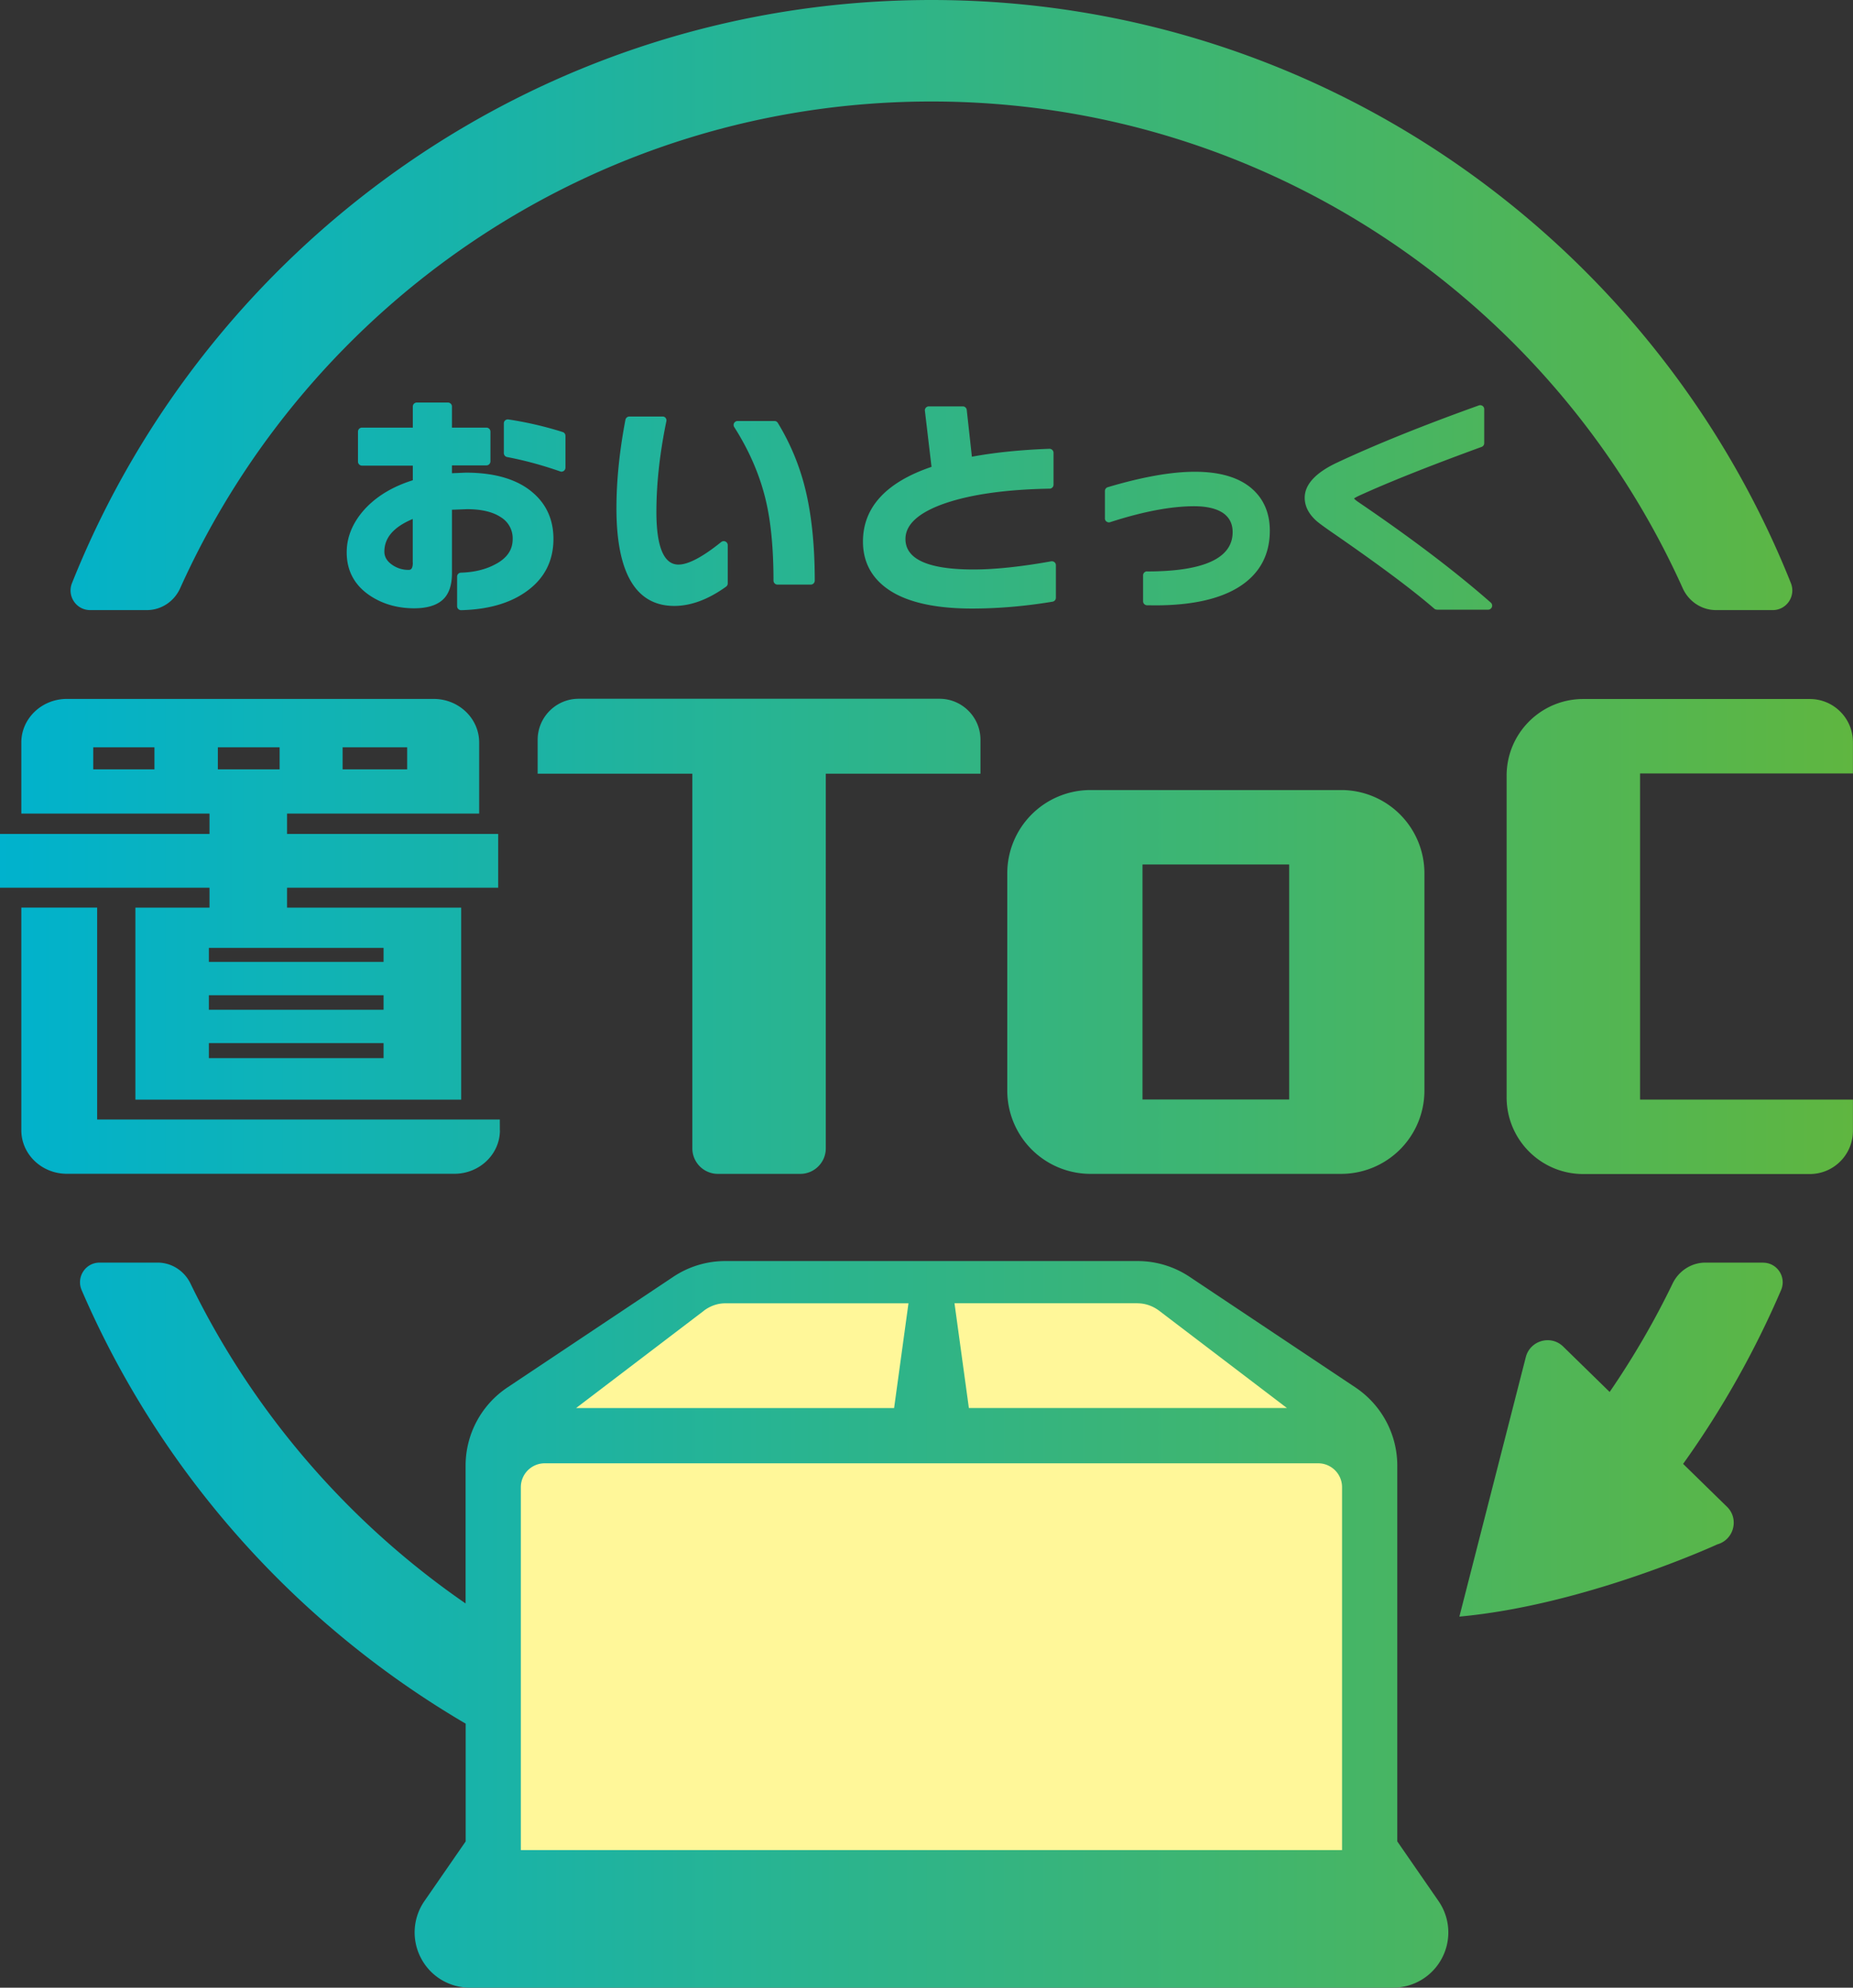 <svg xmlns="http://www.w3.org/2000/svg" viewBox="0 0 226.77 243.24"><rect x="0" y="0" width="226.77" height="243.24" fill="#333333" stroke="none"/><defs><linearGradient id="A" x1="0" y1="121.62" x2="226.77" y2="121.62" gradientUnits="userSpaceOnUse"><stop offset="0" stop-color="#00b2cd"/><stop offset="1" stop-color="#5fb640"/></linearGradient></defs><path d="M167.63 179.36v50.43c0 1.61-1.31 2.92-2.92 2.92H63.29c-1.61 0-2.92-1.31-2.92-2.92v-50.43c0-2.72 1.36-5.27 3.63-6.78l20.27-13.52a8.17 8.17 0 0 1 4.52-1.37h50.44a8.17 8.17 0 0 1 4.52 1.37l20.27 13.52c2.27 1.51 3.63 4.05 3.63 6.78z" fill="#fff799"/><path d="M60.77 68.97c-1.19.68-2.65 1.06-4.36 1.11a.48.48 0 0 0-.47.49v3.61a.47.47 0 0 0 .15.35c.09.09.21.14.34.14 3.31-.08 5.99-.85 8-2.3 2.19-1.56 3.3-3.72 3.3-6.42 0-2.3-.83-4.19-2.46-5.61-1.88-1.66-4.66-2.5-8.27-2.5l-1.69.07v-.96h4.22a.49.49 0 0 0 .49-.49v-3.64a.49.49 0 0 0-.49-.49h-4.22v-2.58a.49.49 0 0 0-.49-.49h-3.81a.49.49 0 0 0-.49.49v2.58H44.3a.49.49 0 0 0-.49.49v3.67a.49.49 0 0 0 .49.49h6.22v1.79c-2.47.77-4.47 1.98-5.93 3.59-1.43 1.6-2.16 3.36-2.16 5.23 0 2.25.95 4.02 2.82 5.28 1.55 1.04 3.38 1.57 5.44 1.57 1.51 0 2.66-.33 3.43-.99.79-.68 1.19-1.78 1.19-3.28v-7.79l1.84-.07c1.8 0 3.21.34 4.2 1.02a3.01 3.01 0 0 1 1.39 2.65c0 1.26-.64 2.24-1.96 2.99zm-10.25-.12c0 .89-.34.89-.55.89-.73 0-1.38-.21-1.99-.63-.63-.44-.94-.97-.94-1.61 0-1.7 1.14-3.01 3.47-3.99v5.34zm18.03-11.16c.05.02.11.03.16.03.1 0 .2-.03.28-.09a.49.49 0 0 0 .21-.4v-3.9c0-.21-.14-.4-.34-.46a43.45 43.45 0 0 0-6.64-1.54.5.5 0 0 0-.39.11.48.48 0 0 0-.17.37v3.64c0 .23.17.44.4.48 2.11.4 4.29.99 6.5 1.76zm26.11 13.36a.49.49 0 0 0 .49.49h4.07a.49.49 0 0 0 .49-.49c0-4.36-.4-8.17-1.19-11.33a28.6 28.6 0 0 0-3.33-7.97.48.48 0 0 0-.42-.23h-4.5c-.18 0-.34.1-.43.25-.09.16-.08.35.02.5 1.85 2.9 3.15 5.93 3.87 9 .62 2.63.93 5.92.93 9.78zm-13.19-19.9c-.09-.11-.23-.18-.38-.18h-4.07a.5.5 0 0 0-.48.4c-.73 3.82-1.1 7.46-1.1 10.82 0 7.94 2.38 11.96 7.08 11.96 2.03 0 4.16-.79 6.34-2.36a.48.48 0 0 0 .2-.4v-4.68c0-.19-.11-.36-.28-.44a.49.49 0 0 0-.52.06c-2.27 1.83-4.03 2.76-5.23 2.76-1.79 0-2.7-2.17-2.7-6.45 0-3.45.41-7.18 1.22-11.09.03-.14 0-.29-.1-.41zM11.03 74.66h6.94c1.77 0 3.35-1.06 4.08-2.68 15.79-35.07 51.05-59.56 91.94-59.56s76.16 24.49 91.94 59.56c.73 1.62 2.31 2.68 4.08 2.68h6.94c1.7 0 2.85-1.72 2.22-3.3C202.51 29.59 161.64 0 113.99 0S25.48 29.59 8.81 71.36c-.63 1.58.52 3.3 2.22 3.3zm76.81 68.99h10.1c1.72 0 3.12-1.4 3.12-3.12V94.68h18.93v-4.15c0-2.77-2.25-5.02-5.02-5.02H70.82c-2.77 0-5.02 2.25-5.02 5.02v4.15h18.93v45.85c0 1.72 1.4 3.12 3.12 3.12zm-26.67-5.33V137H11.89v-25.94H2.61v27.25c0 2.94 2.49 5.33 5.57 5.33h47.43c3.07 0 5.57-2.39 5.57-5.33zm72.29 5.33h30.67a10.19 10.19 0 0 0 10.19-10.19v-26.59a10.19 10.19 0 0 0-10.19-10.19h-30.67a10.19 10.19 0 0 0-10.19 10.19v26.59a10.19 10.19 0 0 0 10.19 10.19zm6.36-37.86h17.95v28.76h-17.95v-28.76zm36.02-31.18h6.28c.2 0 .38-.13.46-.32a.5.5 0 0 0-.13-.54c-4.32-3.8-9.78-7.94-16.23-12.32-.31-.21-.45-.35-.51-.43.08-.06.24-.16.53-.3 3.64-1.67 8.72-3.69 15.08-6.01a.49.49 0 0 0 .32-.46v-4.16a.49.49 0 0 0-.21-.4c-.13-.09-.3-.11-.44-.06-6.86 2.46-12.71 4.82-17.4 7.02-2.6 1.23-3.92 2.67-3.92 4.28 0 .98.44 1.89 1.29 2.7.17.17.61.55 2.36 1.75 5.44 3.76 9.55 6.82 12.2 9.12a.47.47 0 0 0 .32.12zm39.93 79.9h-7.05c-1.73 0-3.28 1.01-4.03 2.57-2.22 4.6-4.8 9.03-7.7 13.26l-5.68-5.55c-1.51-1.48-4.05-.76-4.58 1.28l-8.13 31.76c15.44-1.41 31.57-8.84 31.57-8.84 2.03-.57 2.69-3.13 1.18-4.6l-5.37-5.25a113.38 113.38 0 0 0 11.99-21.27c.68-1.59-.48-3.35-2.2-3.35zM171 225.34v-45.97c0-3.86-1.92-7.44-5.13-9.59l-20.27-13.52a11.46 11.46 0 0 0-6.39-1.94H88.77a11.46 11.46 0 0 0-6.39 1.94l-20.27 13.52a11.51 11.51 0 0 0-5.13 9.59v16.85c-14.33-9.88-26-23.37-33.67-39.15-.75-1.55-2.3-2.56-4.02-2.56h-7.1c-1.73 0-2.88 1.77-2.2 3.36 9.61 22.3 26.21 40.88 47 53.06v14.41l-5.04 7.29a6.74 6.74 0 0 0-.43 6.99c1.17 2.24 3.47 3.62 5.99 3.62h112.97a6.75 6.75 0 0 0 5.99-3.62c1.17-2.23 1.01-4.91-.43-6.99l-5.04-7.29zm-31.79-65.85c.94 0 1.86.32 2.65.91l15.63 11.9h-38.92l-1.76-12.82h22.41zm-53.09.92c.79-.6 1.7-.92 2.65-.92h22.41l-1.76 12.82H70.5l15.63-11.9zm78.12 65.99H63.74v-44.41c0-1.61 1.31-2.92 2.92-2.92h94.66c1.61 0 2.92 1.31 2.92 2.92v44.41zM140.38 69.92a.49.49 0 0 0-.49.49v3.17c0 .26.21.48.48.49l1.01.01c4.49 0 7.97-.78 10.35-2.32 2.44-1.58 3.67-3.87 3.67-6.82 0-2.14-.74-3.87-2.19-5.14-1.57-1.37-3.92-2.07-6.99-2.07-2.87 0-6.46.64-10.65 1.89-.21.06-.35.25-.35.47v3.35a.46.46 0 0 0 .2.39c.13.09.29.12.44.07 3.98-1.29 7.44-1.95 10.28-1.95 1.61 0 2.84.31 3.65.91.71.55 1.06 1.29 1.06 2.26 0 3.19-3.52 4.81-10.47 4.81zm-11.16 3.24v-3.99a.48.48 0 0 0-.17-.37c-.11-.09-.26-.13-.4-.11-3.68.66-6.89 1-9.52 1-5.52 0-8.32-1.25-8.32-3.73 0-1.81 1.67-3.29 4.97-4.41 3.19-1.07 7.45-1.66 12.67-1.75.27 0 .48-.22.48-.49v-3.9a.47.47 0 0 0-.15-.35c-.09-.09-.22-.14-.36-.14-3.5.13-6.69.45-9.48.97l-.63-5.73c-.03-.25-.24-.43-.48-.43h-4.16c-.14 0-.27.06-.36.16s-.14.24-.12.38l.81 6.86c-5.57 1.89-8.39 4.97-8.39 9.14 0 2.47 1.04 4.44 3.08 5.85 2.25 1.56 5.7 2.35 10.26 2.35 3.19 0 6.5-.28 9.86-.84.24-.04.41-.24.41-.48zm97.54 21.49v-3.83c0-2.92-2.36-5.28-5.28-5.28h-27.72c-5.18 0-9.38 4.2-9.38 9.38v39.37c0 5.18 4.2 9.38 9.38 9.38h2.64 25.08c2.92 0 5.28-2.36 5.28-5.28v-3.83h-26.05V94.65h26.05zM25.64 111.07h-9.07v23.5h39.87v-23.5H35.13v-2.44h25.84v-6.58H35.13v-2.49h23.51v-8.7c0-2.94-2.49-5.33-5.57-5.33H8.18c-3.07 0-5.57 2.39-5.57 5.33v8.7h23.03v2.49H0v6.58h25.64v2.44zm16.29-19.62h7.9v2.7h-7.9v-2.7zm-23.03 2.7h-7.49v-2.7h7.49v2.7zm28.04 35.34H25.56v-1.84h21.38v1.84zm0-5.92H25.56v-1.78h21.38v1.78zM26.66 91.45h7.56v2.7h-7.56v-2.7zM46.94 116v1.71H25.56V116h21.38z" fill="url(#A)"/></svg>